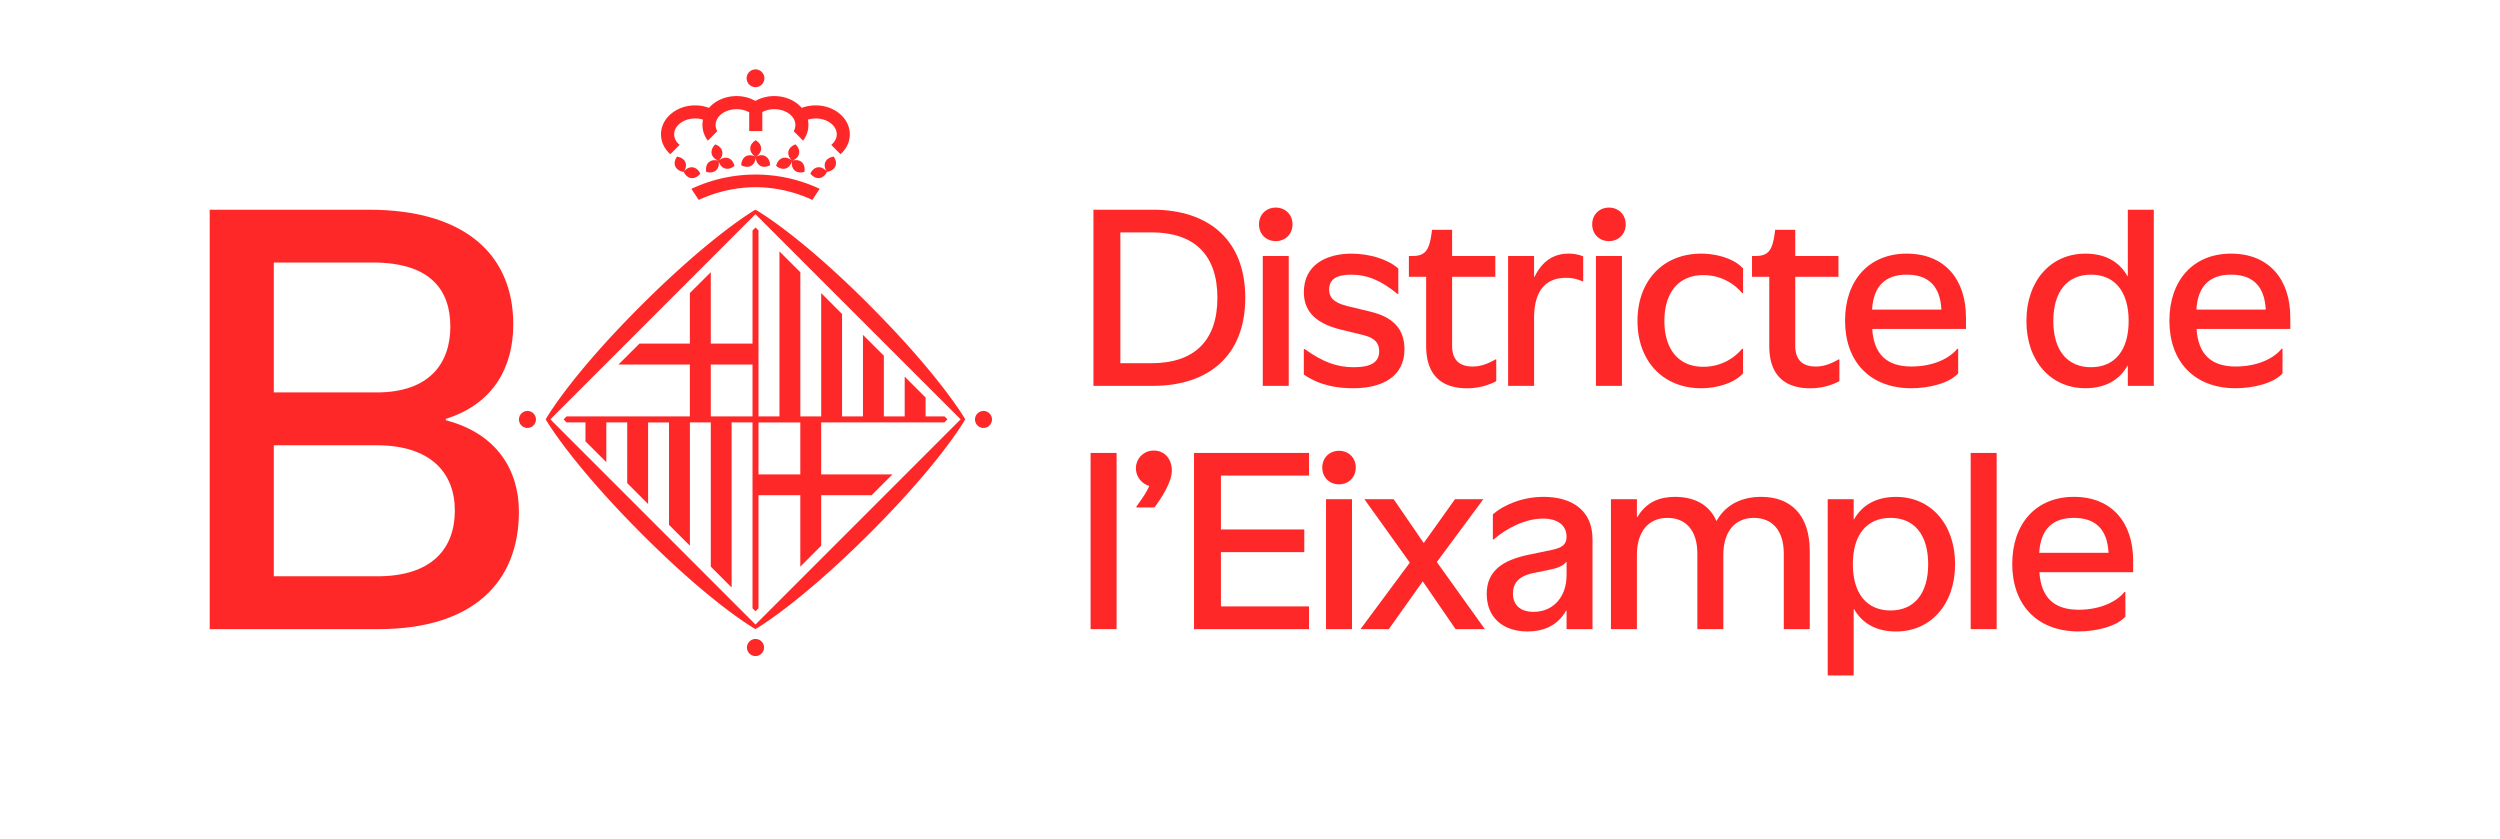 <svg id="Capa_1" data-name="Capa 1" xmlns="http://www.w3.org/2000/svg" viewBox="0 0 3218.85 1080"><defs><style>.cls-1{fill:#ff2828;}</style></defs><path class="cls-1" d="M1407.84,270h76.31c71.76,0,119.19,38.61,119.19,113.41s-47.43,113.41-119.19,113.41h-76.31Zm74.79,197.63c54.43,0,84.83-28.28,84.83-84.22s-30.4-84.22-84.83-84.22H1442.5V467.64Z"/><path class="cls-1" d="M1621,288.86c0-12.46,9.12-21.59,21.58-21.59s21.59,9.13,21.59,21.59-9.12,21.59-21.59,21.59S1621,301.33,1621,288.86Zm4.86,40.74h33.45V496.83h-33.45Z"/><path class="cls-1" d="M1678.73,482.24V449.4h1.07c24.17,17.33,42.11,23.41,63.39,23.41s32.54-6.08,32.54-20.37c0-8.82-3.35-17-21.29-21.28l-27.67-6.69c-37.09-9-48-27.06-48-48.35,0-35.57,29.5-49.56,61.42-49.56,22.5,0,46.52,7,60.2,19.16v32.84h-.91c-20.67-17-38.61-24.94-59.9-24.94-18.85,0-28.27,6.08-28.27,19.16,0,9.12,4.56,16.72,23.41,21.28l30.1,7.3c27.06,6.54,43.48,20.67,43.48,48.34,0,35-28.28,50.17-66,50.17C1723.12,499.87,1699.71,496.83,1678.73,482.24Z"/><path class="cls-1" d="M1836.23,445.45V356.36H1814V329.6h4.26c16.11,0,21.89-6.38,24.93-29.18l.61-4.57h25.84V329.6h55.64v26.76h-55.64v88.48c0,20.37,11.25,27.06,26.3,27.06,9.12,0,17.79-2.43,29.49-9.12h1.07v28a80.41,80.41,0,0,1-37.86,9.12C1859,499.87,1836.23,485.88,1836.23,445.45Z"/><path class="cls-1" d="M1941.73,329.6h33.44v26.91h.61c11.1-23.11,27.67-29.95,43.78-29.95a51.72,51.72,0,0,1,18.85,3.5v32.08h-1.21a48.87,48.87,0,0,0-21-4.41c-24.17,0-41,14.29-41,51.84v87.26h-33.44Z"/><path class="cls-1" d="M2050,288.86c0-12.46,9.12-21.59,21.59-21.59s21.59,9.13,21.59,21.59-9.13,21.59-21.59,21.59S2050,301.33,2050,288.86Zm4.87,40.74h33.44V496.83h-33.44Z"/><path class="cls-1" d="M2108.34,413.22c0-52,33.14-86.66,82.09-86.66,18.85,0,42.26,6.08,53.82,19.16v31.62H2243a64.48,64.48,0,0,0-49.86-23.11c-33.45,0-50.17,24.33-50.17,59s16.72,59,50.17,59A64.48,64.48,0,0,0,2243,449.09h1.22v31.63c-11.56,13.07-35,19.15-53.82,19.15C2141.48,499.87,2108.34,465.21,2108.34,413.22Z"/><path class="cls-1" d="M2278,445.45V356.36h-22.2V329.6h4.26c16.12,0,21.89-6.38,24.93-29.18l.61-4.57h25.85V329.6h55.64v26.76h-55.64v88.48c0,20.37,11.24,27.06,26.29,27.06,9.13,0,17.79-2.43,29.5-9.12h1.06v28a80.37,80.37,0,0,1-37.85,9.12C2300.79,499.87,2278,485.88,2278,445.45Z"/><path class="cls-1" d="M2375.58,412.91c0-51.69,30.41-86.35,79.36-86.35,49.25,0,76.32,33.45,76.32,82.1v14.89H2410.55c2.13,32.23,18.39,48.35,50.47,48.35,28.28,0,49.26-10.64,59-22.81h1.21v31.63c-11.55,13.07-38.61,19.15-60.2,19.15C2406.9,499.87,2375.58,464.9,2375.58,412.91Zm124.05-14.29c-1.52-29.95-16.41-45-44.69-45-27.82,0-42.87,15.05-44.54,45Z"/><path class="cls-1" d="M2609.08,413.22c0-52,31.62-86.66,76-86.66,25.39,0,43.64,10.34,54.12,29h.46V270h33.45V496.83h-33.45v-26h-.46c-10.33,18.55-28.73,29-54.12,29C2640.7,499.87,2609.08,465.21,2609.08,413.22Zm131.65,0c0-37.7-17.78-59.6-48.49-59.6s-48.5,21.9-48.5,59.6,17.79,59.59,48.5,59.59S2740.73,450.92,2740.73,413.22Z"/><path class="cls-1" d="M2793.18,412.91c0-51.69,30.4-86.35,79.35-86.35,49.26,0,76.32,33.45,76.32,82.1v14.89H2828.14c2.13,32.23,18.4,48.35,50.47,48.35,28.28,0,49.26-10.64,59-22.81h1.22v31.63c-11.56,13.07-38.62,19.15-60.21,19.15C2824.49,499.87,2793.18,464.9,2793.18,412.91Zm124.05-14.29c-1.52-29.95-16.42-45-44.7-45-27.82,0-42.87,15.05-44.54,45Z"/><path class="cls-1" d="M1404.19,583.17h33.45V810h-33.45Z"/><path class="cls-1" d="M1479.74,625.59a23.44,23.44,0,0,1-17.17-22.35,22.71,22.71,0,0,1,23.1-23.11c13.38,0,23.11,10.34,23.11,25.84,0,14-12.46,34.36-22.5,47.44h-23.11v-1.22C1469.56,643.22,1475.64,635.16,1479.74,625.59Z"/><path class="cls-1" d="M1537.36,583.17h148.07v29.19H1572v69.32h107.33v29.19H1572V780.8h113.41V810H1537.36Z"/><path class="cls-1" d="M1702.45,602c0-12.46,9.12-21.59,21.59-21.59s21.58,9.13,21.58,21.59-9.12,21.59-21.58,21.59S1702.45,614.49,1702.45,602Zm4.86,40.74h33.45V810h-33.45Z"/><path class="cls-1" d="M1832,748.72h-.3L1788.19,810H1751.7l63.4-85.44v-.3l-58.38-81.49h37.7l38.46,56.1h.46l40-56.1h36.49l-59.75,80.73v.3l61.72,86.2h-37.7Z"/><path class="cls-1" d="M1914.21,764.69c0-30.1,21.13-43.63,54.12-50.48l30.71-6.38c13.68-2.89,17.94-7.91,17.94-16.72,0-15.2-11.86-23.41-30.41-23.41-22,0-45.91,11.7-63.54,26.9h-.92V662.22c14-12.31,38.31-22.5,65.37-22.5,35.58,0,62.94,16.73,62.94,54.43V810H2017V786.27h-.61c-12,21.14-31.77,26.76-49.56,26.76C1933.06,813,1914.21,793.27,1914.21,764.69ZM2017,741V723.64h-.61c-3.5,4.56-10.49,7.75-19.76,9.58l-22.81,4.71c-19.15,4-25.84,13.68-25.84,26.15,0,14.59,9.12,23.71,26.6,23.71C2000.25,787.79,2017,768,2017,741Z"/><path class="cls-1" d="M2074.13,642.76h33.45v23.11h.61c11.4-19.76,29-26.15,48.64-26.15,24.33,0,43.94,9.89,52.91,30.71h.61c12.61-22.5,34.51-30.71,57.31-30.71,37.09,0,62.48,22.2,62.48,69.93V810h-33.45v-97.3c0-29.94-15.05-45.91-38.46-45.91-24.47,0-39.37,17.64-39.37,47.74V810h-33.45v-97.3c0-29.94-15-45.91-38.46-45.91-24.47,0-39.37,17.64-39.37,47.74V810h-33.45Z"/><path class="cls-1" d="M2353.24,642.76h33.44v26h.46c10.34-18.55,28.73-29,54.12-29,44.39,0,76,34.66,76,86.66s-31.62,86.65-76,86.65c-25.39,0-43.63-10.34-54.12-29h-.46v85.59h-33.44Zm129.37,83.62c0-37.7-17.79-59.6-48.5-59.6s-48.49,21.9-48.49,59.6S2403.4,786,2434.11,786,2482.61,764.08,2482.61,726.38Z"/><path class="cls-1" d="M2537.33,583.17h33.45V810h-33.45Z"/><path class="cls-1" d="M2590.84,726.07c0-51.69,30.41-86.35,79.36-86.35,49.25,0,76.31,33.45,76.31,82.1v14.89h-120.7c2.13,32.23,18.39,48.35,50.47,48.35,28.27,0,49.25-10.64,59-22.81h1.22v31.63C2724.93,807,2697.87,813,2676.28,813,2622.16,813,2590.84,778.06,2590.84,726.07Zm124-14.29c-1.52-29.95-16.42-45-44.69-45-27.82,0-42.87,15.05-44.55,45Z"/><path class="cls-1" d="M270,270H474.87c124.5,0,186,58.63,186,147.67,0,54.65-25.33,102.43-86.86,121.61v1.81c65.51,17,94.1,64.06,94.1,117.63,0,91.21-59.36,151.29-181,151.29H270ZM485,505.26c68,0,94.83-37.64,94.83-84.69S554.49,338,479.93,338H352.53V505.26ZM485.72,742c70.94,0,99.9-36.2,99.9-84.7s-31.13-84-100.62-84H352.53V742Z"/><g id="Rodo"><path class="cls-1" d="M1007.33,203.55c-4,1.3-6.84,5.09-8,10,3.87,3.23,8.3,4.67,12.42,3.32,4-1.24,6.76-5.06,8-9.9h0c-.85,4.86.19,9.48,3.33,12.35s7.79,3.37,12.6,2c.91-5-.14-9.59-3.3-12.49s-7.74-3.29-12.57-1.88c4.81-1.8,8.11-5,9-9.08s-.89-8.41-4.54-12c-4.75,1.72-8.2,4.9-9.11,9s1,8.44,4.57,12c-3.81-3.29-8.31-4.67-12.33-3.35m68.11,10.75c1.75-3.91.8-8.47-2.06-12.66-5,.73-9,3.1-10.73,7s-.85,8.41,2,12.66c5-.68,9-3.12,10.74-7m-10.74,7c-3.06-4-7.22-6.33-11.44-5.88s-7.68,3.52-9.92,8.07c3.12,4,7.17,6.16,11.37,5.8s7.79-3.46,10-8m-92,582.81L708.63,539.93,972.69,275.77,1236.85,539.9Zm145.56-412.48C1026.5,299.9,973.19,270.23,973,270.18l-.35-.17-.41.17c0,.05-54.89,31.33-147.84,124.18-91.75,91.82-121.53,145.15-121.53,145.15l-.24.42.24.39s31.37,55,124.26,147.93C918.92,780,972.25,809.71,972.25,809.71l.44.28.46-.28s54.94-31.33,147.8-124.19c91.76-91.85,121.57-145.14,121.6-145.26l.21-.36-.21-.37c0-.08-31.38-54.95-124.3-147.9M679.14,529.13A10.93,10.93,0,1,0,690.05,540a10.93,10.93,0,0,0-10.91-10.88M972.74,822.7a11,11,0,1,0,11,11,11,11,0,0,0-11-11m293.55-293.57A10.93,10.93,0,1,0,1277.22,540a10.93,10.93,0,0,0-10.93-10.88M875.08,186.54c-4.39-3.63-7.05-8.44-7.05-13.64,0-11.25,12.1-20.36,27.07-20.36A35.19,35.19,0,0,1,905.16,154a32.1,32.1,0,0,0-.74,6.95,33.4,33.4,0,0,0,7,20.16l12.13-12.23a16,16,0,0,1-2.17-7.93c0-11.28,12.1-20.34,27-20.34a33.4,33.4,0,0,1,16.24,4v24.16h16.9V144.27a32.79,32.79,0,0,1,15.57-3.66c14.89,0,27,9.06,27,20.34a15.52,15.52,0,0,1-2.19,7.93L1034,181.11a33.34,33.34,0,0,0,6.9-20.16,34.07,34.07,0,0,0-.71-6.95,35.09,35.09,0,0,1,10.09-1.46c14.94,0,27.08,9.11,27.08,20.36,0,5.2-2.67,10-7.1,13.64l11.92,12c7.5-6.66,12-15.69,12-25.59,0-20.59-19.66-37.26-44-37.26a51,51,0,0,0-17.88,3.2c-7.9-9.16-20.87-15.18-35.38-15.18a49.37,49.37,0,0,0-24.32,6.24,49.44,49.44,0,0,0-24.33-6.24c-14.51,0-27.37,6-35.42,15.18a50.57,50.57,0,0,0-17.84-3.2c-24.26,0-43.94,16.67-43.94,37.26,0,9.9,4.54,18.93,12,25.59Zm15.16,42.75c4.21.36,8.32-1.78,11.41-5.8-2.18-4.55-5.72-7.62-10-8.07s-8.26,1.86-11.32,5.88c2.16,4.53,5.69,7.59,9.88,8m70-28c-3.71,2.19-5.63,6.41-5.84,11.44,4.45,2.39,9.12,2.79,12.83.68S972.9,207,973,202h0c.15,5,2.15,9.28,5.79,11.39s8.33,1.71,12.76-.68c-.18-5-2.12-9.25-5.85-11.44s-8.25-1.75-12.7.7c4.27-2.67,7-6.47,7-10.71s-2.71-8-7-10.69c-4.31,2.67-7,6.47-7,10.69s2.69,8,7,10.71c-4.49-2.45-9.11-2.81-12.74-.7m12.57-89.07a11.43,11.43,0,1,0-11.51-11.42,11.41,11.41,0,0,0,11.51,11.42m-90.47,96.46c-1.75-3.9-5.75-6.27-10.73-7-2.87,4.19-3.85,8.75-2.08,12.66s5.79,6.32,10.8,7c2.75-4.25,3.75-8.8,2-12.66m30.23.17c-3.16,2.9-4.11,7.46-3.26,12.49,4.8,1.35,9.5.79,12.65-2s4.19-7.49,3.24-12.35c1.28,4.84,4,8.66,8.14,9.9s8.49-.09,12.27-3.32c-1.15-4.87-3.92-8.66-8-10s-8.41.06-12.2,3.27c3.57-3.46,5.37-7.77,4.48-11.9s-4.27-7.31-9-9c-3.63,3.55-5.4,7.85-4.6,12s4.36,7.28,9,9.08c-4.79-1.44-9.4-.9-12.63,1.88M972.69,241a176.14,176.14,0,0,1,73.24,16.39l9.41-14.28a194.56,194.56,0,0,0-165.16.05l9.46,14.23A176.37,176.37,0,0,1,972.69,241m3.92,302.93h53.81V610.8H976.61Zm-7.71-7.76H915.16V469.31H968.9Zm0-93.73H915.16v-92l-26.93,26.85V442.4H823.31l-26.95,26.91h91.87v66.82H729.51L725.68,540l3.82,3.88h24.3v24.36l26.86,26.85V543.89h26.89V622l26.9,26.94v-105h26.92V675.76l26.9,26.86V543.89h26.89V729.5L942,756.42V543.89H968.9V783.25l3.84,3.79,3.87-3.79V637.63h53.81v92l26.86-27v-65h64.94l26.86-26.83h-91.8V543.89H1215.9l3.95-4-3.78-3.77h-24.33V511.8l-26.92-26.88v51.21H1138V458l-26.9-26.85v105h-26.92V404.29l-26.86-26.91V536.13h-26.86V350.53l-26.9-26.86V536.13H976.61V296.75l-3.77-3.88-3.94,3.94Z"/></g></svg>